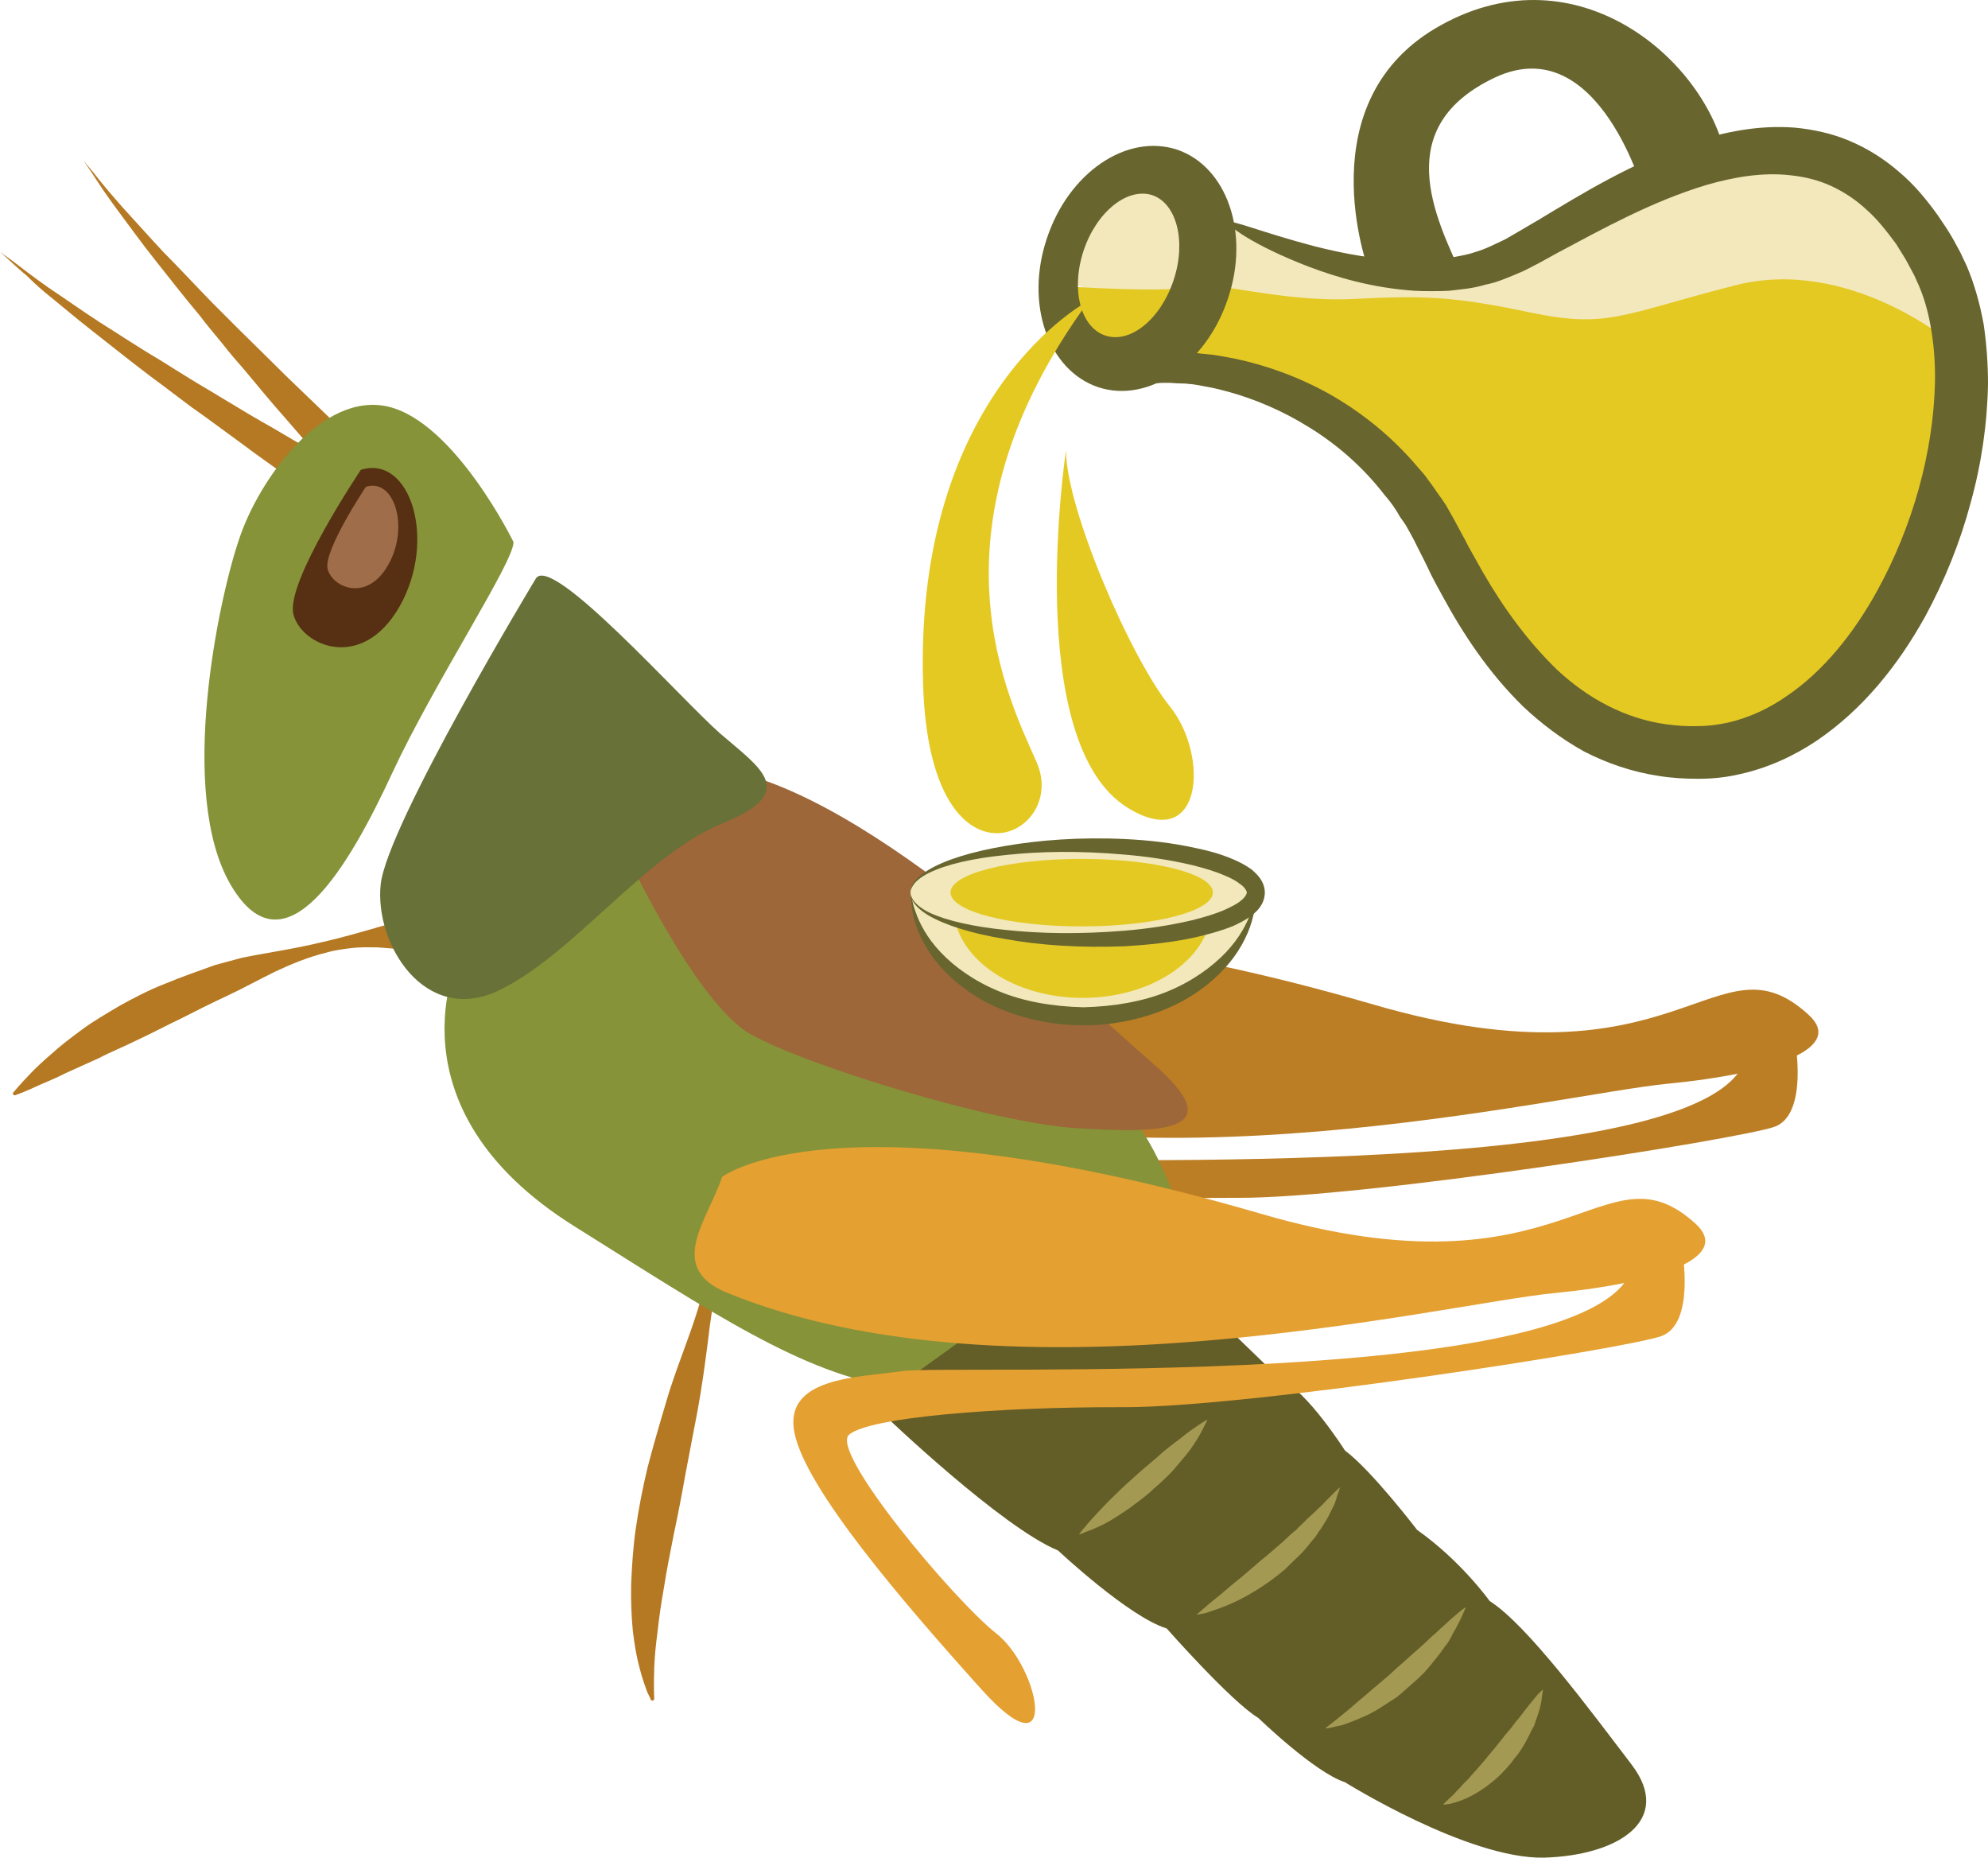 <?xml version="1.0" encoding="UTF-8" standalone="no"?>
<svg
   xmlns:dc="http://purl.org/dc/elements/1.1/"
   xmlns:cc="http://creativecommons.org/ns#"
   xmlns:rdf="http://www.w3.org/1999/02/22-rdf-syntax-ns#"
   xmlns:svg="http://www.w3.org/2000/svg"
   xmlns="http://www.w3.org/2000/svg"
   id="svg73"
   viewBox="0 0 5509 5146.684"
   style="clip-rule:evenodd;fill-rule:evenodd;image-rendering:optimizeQuality;shape-rendering:geometricPrecision;text-rendering:geometricPrecision"
   version="1.1"
   height="51.467mm"
   width="55.09mm"
   xml:space="preserve">
 <defs
   id="defs4">
  <style
   id="style2"
   type="text/css">
   <![CDATA[
    .fil2 {fill:#573013;fill-rule:nonzero}
    .fil5 {fill:#635D27;fill-rule:nonzero}
    .fil11 {fill:#68652F;fill-rule:nonzero}
    .fil7 {fill:#687138;fill-rule:nonzero}
    .fil1 {fill:#869338;fill-rule:nonzero}
    .fil6 {fill:#9D6739;fill-rule:nonzero}
    .fil4 {fill:#A06D4A;fill-rule:nonzero}
    .fil9 {fill:#A39952;fill-rule:nonzero}
    .fil0 {fill:#B57923;fill-rule:nonzero}
    .fil3 {fill:#BC7E24;fill-rule:nonzero}
    .fil8 {fill:#E4A031;fill-rule:nonzero}
    .fil12 {fill:#E5C923;fill-rule:nonzero}
    .fil10 {fill:#F2E8BB;fill-rule:nonzero}
   ]]>
  </style>
 </defs>
 <g
   transform="translate(-7758,-11927.371)"
   id="Vrstva_x0020_1">
  <path
   style="fill:#b57923;fill-rule:nonzero"
   id="path7"
   d="m 8657,13211 c 0,0 -11,-12 -30,-34 -19,-23 -47,-55 -80,-93 -33,-37 -71,-83 -111,-131 -20,-23 -42,-48 -62,-74 -21,-26 -43,-51 -63,-78 -43,-51 -84,-104 -123,-153 -39,-49 -74,-98 -104,-138 -15,-20 -28,-39 -40,-56 -11,-16 -21,-32 -29,-44 -16,-24 -26,-38 -26,-38 0,0 11,13 30,36 9,12 20,25 33,41 13,15 28,33 44,51 35,38 73,81 116,127 44,44 89,93 136,141 23,23 47,47 71,71 22,22 46,45 68,67 44,44 86,85 123,120 35,34 66,63 87,84 21,20 33,30 33,30 h 1 c 20,20 20,52 1,73 -19,20 -51,21 -71,2 -2,-1 -3,-3 -4,-4 z"
   class="fil0" />
  <path
   style="fill:#b57923;fill-rule:nonzero"
   id="path9"
   d="m 8604,13283 c 0,0 -13,-10 -37,-26 -24,-17 -58,-42 -99,-71 -41,-30 -88,-65 -139,-102 -26,-18 -52,-37 -78,-57 -26,-20 -53,-40 -80,-60 -53,-40 -106,-83 -155,-121 -50,-39 -94,-77 -134,-109 -19,-16 -36,-32 -50,-46 -16,-13 -29,-25 -40,-35 -21,-20 -34,-31 -34,-31 0,0 14,10 37,27 12,9 26,20 42,32 16,12 35,26 55,40 42,28 90,62 142,96 53,33 108,70 166,104 29,18 57,36 85,53 27,17 56,33 83,50 53,32 103,62 146,86 44,26 80,47 105,61 25,15 40,23 40,23 v 0 c 24,14 33,45 19,70 -14,24 -45,33 -69,19 -2,-1 -3,-2 -5,-3 z"
   class="fil0" />
  <path
   style="fill:#b57923;fill-rule:nonzero"
   id="path11"
   d="m 9149,15077 c 0,0 32,-6 88,-5 14,-1 30,0 46,1 18,0 36,2 56,4 38,2 82,9 130,19 12,2 23,4 35,7 13,4 26,7 38,10 13,4 26,8 39,13 12,4 26,9 39,15 26,11 52,27 78,46 6,4 13,10 19,14 6,6 12,13 18,18 l 8,10 3,2 2,4 1,1 2,4 c 3,5 7,12 9,17 1,4 3,9 4,13 7,37 2,69 -3,99 -3,31 -9,62 -14,93 -11,62 -21,125 -28,187 -8,63 -17,127 -28,187 -12,61 -23,121 -34,178 -10,57 -21,113 -32,165 -10,51 -20,100 -27,146 -8,45 -14,87 -18,124 -5,38 -8,70 -9,98 -2,53 0,86 0,86 0,3 -2,6 -5,6 -2,0 -5,-2 -5,-4 0,0 -3,-7 -10,-21 -5,-15 -13,-35 -20,-63 -8,-28 -14,-62 -19,-102 -4,-39 -6,-84 -5,-132 2,-48 5,-101 13,-156 8,-55 19,-112 33,-170 15,-57 32,-116 50,-176 17,-60 40,-119 61,-178 22,-60 41,-120 53,-180 5,-30 9,-60 9,-90 0,-29 -4,-59 -14,-79 -1,-3 -2,-5 -3,-7 -2,-2 -2,-2 -4,-3 l -4,-4 v -1 c 2,4 0,1 0,2 v -1 l -2,-1 -8,-4 c -5,-4 -10,-8 -15,-10 -6,-2 -12,-5 -17,-8 -11,-6 -24,-10 -36,-14 -12,-5 -24,-8 -36,-13 -48,-16 -96,-32 -140,-45 -45,-13 -86,-25 -121,-36 -37,-11 -69,-20 -95,-29 -53,-16 -83,-27 -83,-27 -3,-2 -5,-5 -4,-8 1,-1 3,-2 5,-2 z"
   class="fil0" />
  <path
   style="fill:#b57923;fill-rule:nonzero"
   id="path13"
   d="m 9221,14341 c 0,0 0,7 0,19 -2,13 -5,31 -12,54 -8,23 -20,50 -42,77 -21,28 -55,57 -99,71 -11,4 -22,6 -34,9 -12,2 -23,2 -36,3 -13,2 -25,-1 -37,-3 l -9,-1 -4,-1 h -3 -1 c 1,0 -3,0 2,0 v 0 c -5,0 -11,-1 -16,-2 -5,-1 -10,-2 -16,-3 -5,-1 -11,-3 -15,-3 -10,-1 -19,-2 -29,-3 -21,-3 -44,-4 -67,-6 -23,0 -47,-1 -71,2 -24,3 -48,6 -71,13 -49,12 -95,31 -140,52 -45,22 -90,47 -133,67 -45,21 -87,42 -128,63 -42,20 -81,41 -120,59 -38,19 -76,34 -108,51 -34,15 -66,30 -93,42 -27,14 -53,24 -73,33 -40,19 -64,27 -64,27 v 0 c -3,2 -7,0 -8,-2 -1,-2 0,-4 1,-5 0,0 17,-21 48,-53 16,-17 36,-35 59,-55 24,-22 52,-43 83,-66 31,-23 67,-44 106,-67 38,-21 80,-43 124,-60 45,-19 92,-35 139,-52 25,-7 49,-13 74,-20 25,-5 51,-10 75,-14 51,-9 101,-18 150,-30 49,-11 97,-25 143,-38 12,-4 25,-7 36,-10 12,-2 23,-6 37,-7 12,-2 25,-3 38,-4 13,-1 23,0 34,1 5,0 10,0 16,0 h 4 v 0 l 2,1 h 3 c 3,0 5,0 7,0 8,1 17,4 25,3 8,-1 16,1 23,-1 8,-1 16,-1 23,-3 28,-6 54,-19 75,-35 21,-16 38,-35 52,-51 13,-15 23,-30 30,-39 3,-5 6,-9 8,-12 2,-2 2,-3 2,-3 2,-3 5,-3 8,-2 1,1 2,2 2,4 z"
   class="fil0" />
  <path
   style="fill:#869338;fill-rule:nonzero"
   id="path15"
   d="m 9181,13429 c 0,0 -162,-331 -347,-375 -184,-43 -359,203 -413,366 -56,162 -173,706 -23,960 150,255 329,-57 446,-309 117,-252 339,-588 337,-642 z"
   class="fil1" />
  <path
   style="fill:#573013;fill-rule:nonzero"
   id="path17"
   d="m 8758,13229 c 0,0 -209,311 -187,400 22,88 190,161 294,-21 105,-184 30,-422 -107,-379 z"
   class="fil2" />
  <path
   style="fill:#bc7e24;fill-rule:nonzero"
   id="path19"
   d="m 10072,14608 c 0,0 312,-241 1494,103 851,248 948,-207 1204,28 99,90 -85,161 -392,191 -307,30 -1502,322 -2290,-1 -173,-70 -54,-203 -16,-321 z"
   class="fil3" />
  <path
   style="fill:#bc7e24;fill-rule:nonzero"
   id="path21"
   d="m 12732,14810 c 0,0 38,204 -56,239 -95,34 -1139,199 -1491,197 -352,-1 -704,28 -760,76 -55,47 288,457 408,551 119,94 180,401 -42,154 -223,-248 -484,-553 -517,-708 -33,-156 173,-154 297,-173 125,-19 1969,61 2027,-299 3,-21 134,-37 134,-37 z"
   class="fil3" />
  <path
   style="fill:#a06d4a;fill-rule:nonzero"
   id="path23"
   d="m 8772,13276 c 0,0 -119,178 -106,228 13,51 109,93 168,-12 59,-104 17,-241 -62,-216 z"
   class="fil4" />
  <path
   style="fill:#635d27;fill-rule:nonzero"
   id="path25"
   d="m 10212,15851 c 0,0 322,308 478,372 0,0 196,184 301,216 0,0 179,203 254,248 0,0 156,151 240,178 0,0 341,213 551,209 209,-6 359,-105 244,-257 -116,-152 -290,-388 -394,-454 0,0 -79,-111 -201,-197 0,0 -126,-165 -200,-220 0,0 -104,-164 -178,-197 l -183,-177 -810,-110 c 0,0 -132,130 -145,188 -11,50 43,201 43,201 z"
   class="fil5" />
  <path
   style="fill:#869338;fill-rule:nonzero"
   id="path27"
   d="m 9031,14575 c 0,0 -210,419 319,750 380,238 634,410 891,446 l 518,-372 289,-40 c 0,0 -78,-317 -226,-401 l -799,-520 -699,-276 z"
   class="fil1" />
  <path
   style="fill:#9d6739;fill-rule:nonzero"
   id="path29"
   d="m 9486,14278 c 0,0 197,426 351,514 153,87 674,247 904,261 230,14 437,15 210,-181 -226,-195 -827,-787 -1239,-820 z"
   class="fil6" />
  <path
   style="fill:#687138;fill-rule:nonzero"
   id="path31"
   d="m 9243,13530 c 0,0 -411,680 -430,847 -18,166 123,393 328,294 206,-99 405,-376 620,-463 214,-87 103,-153 -8,-249 -110,-97 -466,-498 -510,-429 z"
   class="fil7" />
  <path
   style="fill:#e4a031;fill-rule:nonzero"
   id="path33"
   d="m 9759,15188 c 0,0 311,-242 1493,102 851,249 948,-206 1205,28 98,90 -86,162 -393,192 -307,30 -1502,322 -2291,-1 -172,-70 -52,-204 -14,-321 z"
   class="fil8" />
  <path
   style="fill:#e4a031;fill-rule:nonzero"
   id="path35"
   d="m 12419,15390 c 0,0 38,204 -57,239 -94,34 -1139,198 -1491,197 -351,-1 -704,28 -760,76 -55,47 289,457 408,551 120,94 180,401 -42,154 -223,-248 -484,-553 -517,-708 -33,-156 173,-155 298,-173 124,-19 1967,61 2026,-299 4,-21 135,-37 135,-37 z"
   class="fil8" />
  <path
   style="fill:#a39952;fill-rule:nonzero"
   id="path37"
   d="m 10748,16179 c 0,0 4,-7 13,-17 9,-11 21,-25 37,-42 15,-16 33,-35 53,-54 20,-20 42,-39 64,-59 11,-10 22,-19 34,-29 11,-9 22,-19 32,-28 21,-18 42,-32 60,-47 18,-14 33,-24 45,-32 12,-7 18,-11 18,-11 0,0 -3,8 -9,19 -6,12 -15,30 -28,49 -13,20 -30,40 -48,61 -9,11 -19,22 -30,32 -11,11 -22,21 -34,31 -11,11 -23,20 -34,29 -12,9 -24,18 -36,27 -24,16 -45,30 -66,41 -20,10 -38,18 -51,22 -13,6 -20,8 -20,8 z"
   class="fil9" />
  <path
   style="fill:#a39952;fill-rule:nonzero"
   id="path39"
   d="m 11073,16401 c 0,0 7,-5 18,-15 11,-10 28,-24 48,-40 19,-16 41,-35 65,-54 12,-10 24,-21 36,-31 12,-11 26,-21 38,-32 12,-10 24,-21 36,-31 6,-6 12,-11 18,-17 6,-5 12,-11 18,-15 5,-6 10,-11 16,-16 5,-5 11,-11 15,-15 11,-10 21,-19 29,-27 10,-9 18,-18 25,-25 7,-7 14,-14 19,-19 11,-11 17,-16 17,-16 0,0 -1,8 -7,22 -2,8 -5,17 -9,27 -5,9 -10,20 -16,32 -6,11 -14,23 -22,36 -5,5 -8,12 -13,19 -4,5 -10,12 -15,18 -10,13 -21,26 -34,38 -12,12 -25,24 -37,36 -53,45 -114,81 -162,100 -24,10 -45,16 -59,21 -16,3 -24,4 -24,4 z"
   class="fil9" />
  <path
   style="fill:#a39952;fill-rule:nonzero"
   id="path41"
   d="m 11430,16716 c 0,0 8,-6 19,-15 11,-8 27,-22 46,-37 9,-7 18,-16 29,-25 11,-9 22,-18 33,-28 11,-10 23,-19 34,-29 13,-10 24,-21 36,-32 12,-10 23,-20 35,-31 11,-10 23,-20 34,-30 11,-10 22,-20 32,-30 11,-8 19,-18 29,-26 17,-16 33,-30 44,-39 11,-9 19,-14 19,-14 0,0 -3,8 -9,21 -6,14 -15,32 -28,54 -5,11 -12,24 -21,34 -8,12 -17,24 -27,36 -10,13 -20,25 -31,37 -12,12 -24,23 -37,34 -13,11 -25,23 -38,33 -14,9 -28,18 -40,26 -13,9 -27,16 -40,23 -13,6 -25,11 -37,16 -12,5 -22,8 -32,12 -10,3 -20,4 -26,6 -14,4 -24,4 -24,4 z"
   class="fil9" />
  <path
   style="fill:#a39952;fill-rule:nonzero"
   id="path43"
   d="m 11757,16927 c 0,0 4,-5 13,-13 5,-5 10,-9 16,-15 5,-6 12,-13 19,-20 6,-8 14,-15 22,-23 7,-8 14,-17 23,-26 8,-9 16,-19 24,-28 8,-10 16,-20 25,-30 8,-10 16,-20 24,-30 7,-10 16,-19 24,-29 7,-10 14,-19 22,-28 7,-9 13,-17 20,-26 12,-15 23,-29 31,-38 9,-9 14,-13 14,-13 0,0 -1,6 -3,19 -1,12 -4,30 -11,50 -3,9 -7,20 -11,32 -6,10 -11,21 -17,33 -6,12 -13,24 -21,36 -7,11 -17,21 -25,33 -9,11 -18,21 -28,31 -10,10 -20,19 -31,27 -21,17 -43,30 -62,39 -20,9 -36,14 -49,17 -12,2 -19,2 -19,2 z"
   class="fil9" />
  <g
   id="_616305360">
   <path
   style="fill:#f2e8bb;fill-rule:nonzero"
   id="path45"
   d="m 10703,12695 41,-224 148,-47 136,7 101,148 34,-35 221,122 320,29 223,-55 216,-94 243,-142 278,-47 202,33 217,189 81,264 -74,169 c 0,0 -595,-122 -629,-108 -34,14 -872,14 -892,14 -21,0 -511,-124 -511,-124 l -240,-38 z"
   class="fil10" />
   <path
   style="fill:#f2e8bb;fill-rule:nonzero"
   id="path47"
   d="m 10282,14405 c 17,189 224,338 478,338 254,0 461,-149 478,-338 z"
   class="fil10" />
   <path
   style="fill:#68652f;fill-rule:nonzero"
   id="path49"
   d="m 11238,14405 c 0,0 0,4 0,13 -1,8 -1,21 -5,37 -6,32 -22,79 -58,127 -36,48 -92,97 -164,131 -72,34 -159,55 -251,55 -92,0 -179,-21 -251,-55 -72,-34 -128,-83 -164,-131 -36,-48 -52,-95 -58,-127 -3,-16 -3,-29 -5,-37 0,-9 0,-13 0,-13 0,0 1,4 3,12 2,9 4,21 10,36 10,30 31,72 70,113 38,40 93,80 162,108 67,28 148,42 233,44 85,-2 166,-16 234,-44 68,-28 123,-68 161,-108 39,-41 60,-83 70,-113 6,-15 8,-27 10,-36 2,-8 3,-12 3,-12 z"
   class="fil11" />
   <path
   style="fill:#e5c923;fill-rule:nonzero"
   id="path51"
   d="m 11115,14456 c -12,132 -167,236 -357,236 -189,0 -344,-104 -357,-236 l -9,-56 727,-4 z"
   class="fil12" />
   <path
   style="fill:#e5c923;fill-rule:nonzero"
   id="path53"
   d="m 13164,12877 c 0,0 -283,-240 -598,-159 -316,81 -352,120 -568,75 -217,-46 -299,-47 -497,-37 -198,8 -386,-53 -440,-35 -53,19 -347,0 -347,0 l 40,136 184,56 198,45 325,117 207,207 c 0,0 108,208 126,235 18,27 189,216 189,216 l 180,153 226,109 216,-54 234,-108 171,-172 c 0,0 91,-234 100,-261 9,-27 63,-280 63,-280 z"
   class="fil12" />
   <path
   style="fill:#68652f;fill-rule:nonzero"
   id="path55"
   d="m 11163,12544 c 6,3 -9,43 -41,116 -17,37 -38,82 -64,134 -6,13 -13,27 -20,41 -3,6 -6,14 -10,20 -1,4 -4,8 -5,12 -3,8 -7,16 -11,23 -2,4 -3,8 -5,12 l -2,5 c -1,1 -1,2 -1,3 l 4,-1 c 19,-3 34,-4 55,-4 3,0 4,0 8,0 l 15,2 c 11,1 21,2 31,3 21,3 42,7 63,11 85,18 174,49 262,98 88,50 173,117 246,204 9,10 19,21 27,33 9,12 17,23 25,35 9,12 17,24 25,36 7,13 15,26 22,39 7,13 14,26 21,39 7,12 13,24 19,36 14,25 27,48 41,73 56,97 124,191 206,270 84,78 186,134 301,150 29,4 60,6 89,5 28,0 57,-4 84,-10 56,-13 111,-38 161,-73 102,-69 186,-174 251,-292 99,-180 155,-383 160,-575 1,-48 -2,-95 -9,-140 -7,-46 -18,-89 -35,-129 l -13,-29 -16,-30 c -10,-20 -23,-38 -34,-57 -26,-35 -53,-70 -83,-96 -30,-28 -64,-50 -99,-66 -35,-16 -73,-25 -111,-29 -78,-9 -158,5 -234,27 -152,46 -288,122 -414,189 -32,18 -63,35 -94,50 -36,15 -70,31 -104,37 -35,11 -69,13 -101,17 -16,1 -33,1 -48,1 -16,0 -31,0 -46,-1 -120,-8 -218,-38 -295,-67 -153,-59 -226,-114 -221,-122 5,-10 87,26 239,66 76,19 171,39 279,39 14,1 27,-1 41,-2 14,-1 28,-2 42,-3 28,-6 56,-9 84,-19 28,-8 54,-22 82,-35 28,-16 58,-34 89,-52 123,-74 260,-159 430,-217 85,-27 180,-48 283,-40 51,5 103,16 152,37 50,21 97,51 137,86 42,35 76,77 107,120 15,22 30,44 43,67 l 19,35 c 6,12 12,26 18,38 22,52 37,107 47,162 8,54 12,109 12,165 -2,110 -18,221 -48,329 -29,109 -72,216 -127,317 -74,133 -171,255 -299,342 -64,43 -136,76 -213,93 -38,9 -76,13 -115,13 -38,0 -74,-2 -111,-8 -73,-11 -143,-35 -207,-68 -63,-35 -119,-78 -168,-124 -97,-95 -167,-202 -224,-307 -14,-26 -29,-52 -41,-79 -6,-13 -13,-26 -19,-38 -6,-12 -12,-24 -18,-36 -6,-11 -12,-23 -18,-33 -6,-12 -14,-22 -21,-32 -6,-11 -13,-22 -20,-32 -7,-10 -15,-20 -23,-29 -60,-78 -132,-140 -208,-187 -75,-47 -154,-80 -228,-100 -19,-5 -38,-10 -56,-13 -9,-2 -18,-3 -27,-5 l -13,-2 -21,-2 c -14,0 -28,-1 -42,-2 -6,0 -14,0 -22,0 -8,1 -15,1 -23,1 -31,1 -58,4 -84,5 l 1,-5 c 1,-3 3,-7 5,-10 l 11,-18 c 7,-13 14,-25 21,-37 14,-23 27,-46 40,-67 11,-19 22,-36 33,-54 8,-13 16,-26 23,-38 31,-50 58,-91 80,-125 45,-67 72,-100 78,-96 z"
   class="fil11" />
   <path
   style="fill:#68652f;fill-rule:nonzero"
   id="path57"
   d="m 11010,12704 c -36,108 -120,176 -189,153 -69,-23 -96,-128 -60,-236 36,-107 121,-175 190,-153 68,23 95,129 59,236 z m 10,-362 c -140,-46 -301,64 -361,246 -61,181 3,365 142,412 139,46 300,-64 360,-246 61,-181 -3,-365 -141,-412 z"
   class="fil11" />
   <path
   style="fill:#68652f;fill-rule:nonzero"
   id="path59"
   d="m 11550,12674 c 0,0 -176,-471 203,-678 378,-208 733,98 788,369 l -89,26 -136,81 c 0,0 -126,-465 -415,-330 -288,136 -170,381 -89,554 h -273 z"
   class="fil11" />
   <path
   style="fill:#e5c923;fill-rule:nonzero"
   id="path61"
   d="m 10776,12760 c 0,0 -485,250 -460,1063 18,604 405,424 315,217 -74,-171 -324,-640 145,-1280 z"
   class="fil12" />
   <path
   style="fill:#e5c923;fill-rule:nonzero"
   id="path63"
   d="m 10712,13175 c 0,0 -123,811 172,991 207,126 225,-144 117,-280 -109,-134 -289,-549 -289,-711 z"
   class="fil12" />
   <path
   style="fill:#f2e8bb;fill-rule:nonzero"
   id="path65"
   d="m 10281,14400 c 0,-72 215,-130 479,-130 263,0 478,58 478,130 0,72 -215,131 -478,131 -264,0 -479,-59 -479,-131 z"
   class="fil10" />
   <path
   style="fill:#68652f;fill-rule:nonzero"
   id="path67"
   d="m 10281,14400 c 0,0 0,8 7,20 7,11 23,25 46,36 47,22 121,39 213,48 93,10 203,12 326,2 61,-5 124,-14 188,-29 32,-8 64,-17 93,-30 15,-7 30,-14 41,-23 12,-9 18,-19 18,-24 0,-4 -6,-15 -18,-23 -11,-9 -26,-17 -41,-23 -29,-13 -61,-22 -93,-30 -64,-15 -127,-24 -188,-29 -123,-11 -233,-9 -326,1 -92,9 -166,26 -213,49 -23,11 -39,24 -46,36 -7,11 -7,20 -7,19 1,1 -1,-8 5,-21 6,-12 21,-27 44,-41 46,-28 120,-51 214,-67 93,-16 206,-25 332,-19 63,3 128,10 196,25 34,7 68,16 103,31 17,7 34,16 51,28 8,7 17,15 24,25 7,10 13,24 13,39 0,16 -6,30 -13,40 -7,10 -16,18 -24,24 -17,13 -34,21 -51,29 -35,14 -69,23 -103,31 -68,15 -133,21 -196,25 -126,5 -239,-3 -332,-20 -94,-15 -168,-39 -214,-66 -23,-14 -38,-29 -44,-42 -6,-13 -4,-21 -5,-21 z"
   class="fil11" />
   <path
   style="fill:#e5c923;fill-rule:nonzero"
   id="path69"
   d="m 10392,14400 c 0,-52 163,-93 363,-93 202,0 364,41 364,93 0,52 -162,94 -364,94 -200,0 -363,-42 -363,-94 z"
   class="fil12" />
  </g>
 </g>
</svg>